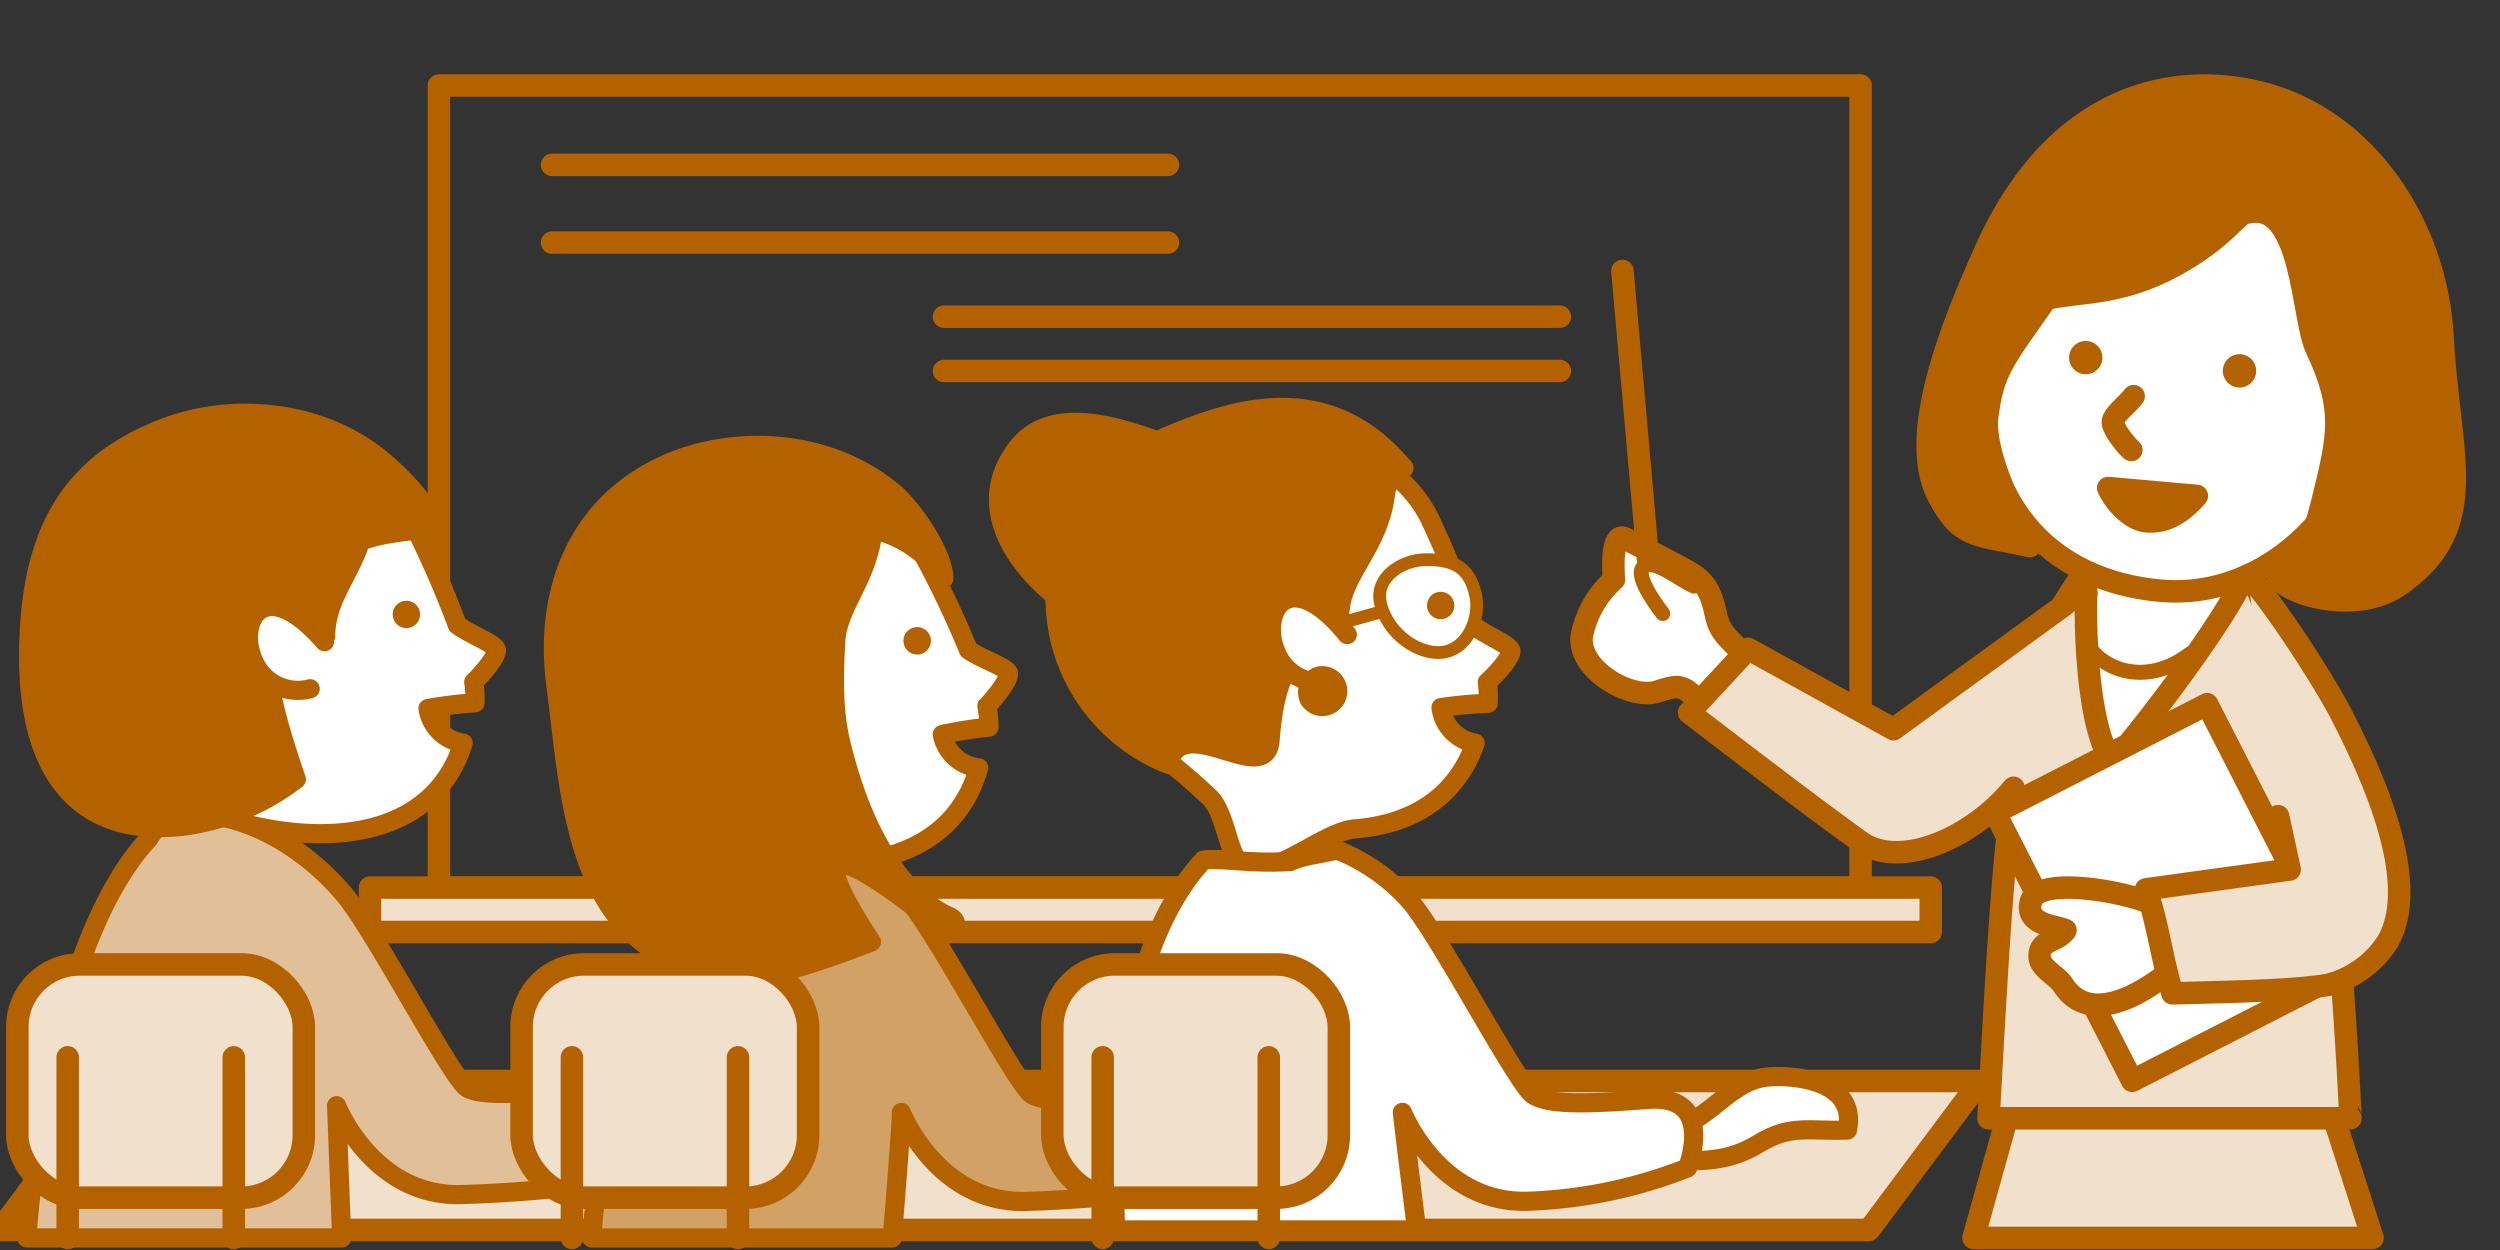 <svg id="レイヤー_1" data-name="レイヤー 1" xmlns="http://www.w3.org/2000/svg" width="300" height="150" viewBox="0 0 300 150"><rect x="0" y="0" width="300" height="150" fill="#333333" stroke="none"/><defs><style>.cls-1,.cls-11,.cls-15{fill:none;}.cls-1,.cls-10,.cls-11,.cls-12,.cls-13,.cls-14,.cls-15,.cls-2,.cls-3,.cls-6,.cls-7,.cls-8,.cls-9{stroke:#b46200;}.cls-1,.cls-10,.cls-11,.cls-12,.cls-13,.cls-14,.cls-15,.cls-2,.cls-3,.cls-5,.cls-6,.cls-7,.cls-8,.cls-9{stroke-linecap:round;stroke-linejoin:round;}.cls-1,.cls-10,.cls-2,.cls-8{stroke-width:2.7px;}.cls-2{fill:#f0e0cc;}.cls-14,.cls-3,.cls-5,.cls-8,.cls-9{fill:#fff;}.cls-12,.cls-3,.cls-5,.cls-6,.cls-7{stroke-width:2.3px;}.cls-10,.cls-13,.cls-4,.cls-7{fill:#b46200;}.cls-5{stroke:#003b82;}.cls-6{fill:#e1c099;}.cls-11,.cls-9{stroke-width:1.8px;}.cls-12{fill:#d2a166;}.cls-13{stroke-width:0.96px;}.cls-14,.cls-15{stroke-width:1.53px;}</style></defs><rect class="cls-1" x="52.67" y="10.26" width="170.6" height="96.25"/><rect class="cls-2" x="44.4" y="106.51" width="187.29" height="5.33"/><polygon class="cls-2" points="13.35 129.72 237.63 129.72 224.28 147.59 0 147.59 13.35 129.72"/><polygon class="cls-2" points="284.71 148.55 236.82 148.55 241.54 131.61 279.25 131.61 284.71 148.55"/><path class="cls-3" d="M13.44,78c.84-7.37,3.84-15.84,14.54-18.57C37.76,57,45.6,55.15,49.4,62.51A121.78,121.78,0,0,1,54.88,75c1.67,1.23,4.6,2.26,4.68,3s-1.5,2.67-2.71,3.84A14.41,14.41,0,0,1,57,84.34a47.73,47.73,0,0,0-5.64.68,4.94,4.94,0,0,0,4.22,4.15C52,100.44,39.82,101.28,30.21,99.05,19.16,96.49,12.43,86.93,13.44,78Z"/><path class="cls-4" d="M47.18,74.15a1.64,1.64,0,1,0,1.16-2A1.64,1.64,0,0,0,47.18,74.15Z"/><path class="cls-5" d="M71.9,138.46c4.44,0,7.54.17,11.19-2.07,3.85-2.36,6.08-1.46,10.66-1.64,1.23-5.9-6.32-6.69-9.66-6.35-5.12.5-7.86,7-13.19,6.09"/><path class="cls-6" d="M41,148.55H3.22s2.13-34.48,14.63-47.9c3-5.49,15.25-3.05,23.48,6.71,3.54,4.2,12.86,22,14.69,23.17s7.56.61,15.49,0c8.23-.63,4,11,4,11a173.4,173.4,0,0,1-20.12,1.82c-10.67.31-15-10.67-15-10.67C40.44,133.81,41,148.55,41,148.55Z"/><path class="cls-7" d="M3.44,78.15c.18-14.55,5.18-22.7,16.64-26.94,8.17-3,19.21-2.05,26.6,4.73a30.89,30.89,0,0,1,6,7.19c-2.64.66-6.28.62-9.43,1.83-1.31,4.13-4.16,7-4.17,11.39-3.72-2.43-4.25-1.73-5.31-.61-2.45,2.59-1.95,6.83,1.79,17.77a28.39,28.39,0,0,1-13.28,5.6C9.83,100.66,3.25,93.24,3.44,78.15Z"/><path class="cls-3" d="M38.94,77c-7.5-8.6-10.57-2.1-8.48,2.34a5.74,5.74,0,0,0,6.76,3.31"/><path class="cls-8" d="M198.83,83c-3.26,1-9.64-2.77-9-6.77a12.27,12.27,0,0,1,3.84-6.69s-.54-6,1.42-4.89c1.61.9,6.48,3.27,8.06,4.29,1.9,1.23,2.33,2.86,2.8,5s1.81,2.92,3.18,4.47c1.17,1.32,2,3.25,3.69,4,.81.37-5.89,4.66-5.89,4.66s-3.93-4-4.74-4.36S201,82.3,198.83,83Z"/><path class="cls-9" d="M203.26,70.33c-1.57-.64-4.9-3.48-6.07-2.28s2.34,5.57,2.34,5.57"/><path class="cls-8" d="M244.51,79c-2.13,6.41-3,15.67-3,15.67l37.88.28a110.24,110.24,0,0,0-4-16.38C273,72,268.49,67.32,264.47,63.81c-3.31-2.88-8.75-1.44-10.52.41C251.37,66.93,246.64,72.59,244.51,79Z"/><path class="cls-2" d="M277.12,87.29c-1.64-4.46-4.76-13.48-7.37-19.08-2.31,6-13.84,20.76-16.15,23.17-2.47-2.38-3.42-12.4-3.28-19.77l.06-.39-.06,0c0-1.07.08-2.07.15-3a18,18,0,0,0-2.61,4.28l-20.64,15-17.44-9.64-7.09,7.65s14.38,11.09,20.58,15.5c4.7,3.35,13.38-.4,18.35-6.48-1.41,9.82-2.06,22.91-3,39.66h43.44S280.29,95.94,277.12,87.29Z"/><path class="cls-8" d="M280.32,47.79c4.49-1.09,8.7,1.48,8.05,3.64-.55,1.79-1.38,4.45-6.31,5.39-4.63,9.08-13.32,14.88-22.73,14.07C246.24,69.76,236,60.57,238.05,40.81c.12-1.09-3.14,12,.49-3.23s14.4-18,18.29-19.59C266.18,14.26,284.18,17.2,280.32,47.79Z"/><path class="cls-4" d="M252.28,43.11a2,2,0,1,1-1.84-2.19A2,2,0,0,1,252.28,43.11Z"/><path class="cls-4" d="M270.73,44.7a2,2,0,1,1-1.83-2.19A2,2,0,0,1,270.73,44.7Z"/><path class="cls-1" d="M255.76,54c-.68-.58-2.18-2.48-2.22-3.32s1.83-2.2,2.5-3.14"/><path class="cls-8" d="M280.67,48c2-3.51,9.6-3.71,7.8,3.12a6.78,6.78,0,0,1-7.38,5.18"/><path class="cls-10" d="M263.62,59.51c-2.07,2.38-4,3.2-6,3.05-1.79-.13-3.74-2.07-4.64-4Z"/><rect class="cls-8" x="246.07" y="89.05" width="28.59" height="36.14" transform="translate(-20.22 130.3) rotate(-27.09)"/><path class="cls-8" d="M255.76,119.54c-3,1.38-6.2,1.73-8.18-1.33-.77-1.18-2.79-2-2.83-3.42-.06-2.07,2.2-1.76,3.11-3.17-1-.51-5.09-.59-4.1-3.56,1.14-3.42,15.23-.32,15.6,1.23L261,116A22.85,22.85,0,0,1,255.76,119.54Z"/><path class="cls-2" d="M269.73,69.05c3.07,3.2,9.2,12.74,11.22,16.66,3.35,6.55,9.72,19.86,5.62,27.21a12,12,0,0,1-7.27,5.28c-3.8.6-8.7.76-18.61,1-1.3-4.27-1.7-8.26-3.17-12.48l17.24-2.38-1.39-6.4"/><line class="cls-1" x1="197.75" y1="67" x2="194.69" y2="32.51"/><path class="cls-10" d="M293.1,40.42c-.7-13.26-9.08-26.19-21.94-29.34-9.92-2.44-24.3-.29-32.92,19-3.82,8.55-9.48,22.13-5.64,29.45,2.7,5.16,4.53,4.59,11,6,.31.4-5.85-10.25-5.13-15.6s1.67-6.42,7.1-14.09c4.21-.92,8.85-.41,15.32-3.93s7.74-6.65,8.86-6.41c6.6-1.51,6.48,12.65,8.2,16.3,3.43,7.26,2.75,10.33.72,18.49-1.42,5.66-2,5.62-5,7.89-2.66,2,8.13,6.29,14.19,2.08C298,63.26,293.85,54.65,293.1,40.42Z"/><path class="cls-11" d="M250.31,77c1.81,3.47,7.31,5.48,12.53,1.43"/><path class="cls-3" d="M74.91,82.44c.58-7.39,3.28-16,13.88-19.06,9.69-2.83,17.46-4.91,21.51,2.3A119.29,119.29,0,0,1,116.22,78c1.71,1.17,4.68,2.09,4.79,2.8s-1.41,2.72-2.58,3.93a15.38,15.38,0,0,1,.25,2.53,46.25,46.25,0,0,0-5.61.88,5,5,0,0,0,4.37,4c-3.25,11.39-15.35,12.65-25,10.76C81.27,100.7,74.21,91.39,74.91,82.44Z"/><path class="cls-4" d="M108.49,77.4a1.64,1.64,0,0,0,3.14-1,1.64,1.64,0,0,0-3.14,1Z"/><path class="cls-12" d="M106.2,107.91c0-10.36-11.13-16.21-16-11.64s-3.36,5.19-3.36,5.19Z"/><path class="cls-12" d="M107.07,148.55H71s2.13-33.68,14.63-47.09c3.05-5.49,15.25-3,23.48,6.71,3.54,4.2,12.87,22,14.7,23.17s7.56.61,15.48,0c8.23-.64,4,11,4,11a172.09,172.09,0,0,1-20.13,1.83c-10.67.31-15-10.67-15-10.67C108.22,134.62,107.07,148.55,107.07,148.55Z"/><path class="cls-7" d="M66.69,82.09c-1.45-11.22,2.62-22,13.92-26.67,8.06-3.3,19.12-2.72,26.75,3.79,2.27,1.95,5.87,7.26,5.9,10.19a14,14,0,0,0-8.5-5.86c-.5,5.72-4.24,9.28-4.47,13.34-.4,7.09,0,10.18,1,13.79,3.43,12.84,9,17.7,12.58,19.28.6.26,1.49,1-.14,2-3.29-2.43-21.62-17.84-9.15,1.08-6.15,2.4-12,4.27-14.93,4.16C68.93,116.39,68.64,97.05,66.69,82.09Z"/><path class="cls-7" d="M140.15,53.41c-3.75,2.33-11.66,12-13,18.54C122,68,116.73,60.8,122,53.83,125.07,49.81,130.7,49.61,140.15,53.41Z"/><path class="cls-3" d="M145.13,95.66c-7.95-7.6-13.84-9.16-12.83-16.2,1.06-7.34,4.9-24.24,15.68-26.65,9.85-2.2,20,2,23.63,9.51A118.77,118.77,0,0,1,176.71,75c1.63,1.27,4.54,2.39,4.6,3.1s-1.58,2.63-2.83,3.76a14.44,14.44,0,0,1,.1,2.54,48.5,48.5,0,0,0-5.66.51,4.94,4.94,0,0,0,4.1,4.27c-2.49,7-8.17,9.78-14.41,10.28-3.74.31-9.43,5.67-13,4.73C147.32,103.56,147.35,97.79,145.13,95.66Z"/><path class="cls-3" d="M199.84,139.31c4.44,0,7.54.17,11.19-2.07,3.85-2.36,6.08-1.46,10.66-1.63,1.23-5.91-6.32-6.69-9.66-6.36-5.12.51-7.86,7-13.19,6.1"/><path class="cls-3" d="M170,147.59H133.89s-2-30.95,10.52-44.37c2-.33,5.38.47,10.41.16,1.91-.83,3.6-.83,5.59-1.4a23.12,23.12,0,0,1,8.86,6.23c3.54,4.2,12.87,22,14.7,23.17s5.87,1.16,13.8.55c8.23-.63,4.73,8.22,4.73,8.22a57.34,57.34,0,0,1-19.21,4c-10.67.3-15-10.67-15-10.67C168.38,134.67,170,147.59,170,147.59Z"/><path class="cls-7" d="M140.2,91.72A21.45,21.45,0,0,1,127,75.87c-1.94-11.14,3-19.23,12.94-23.46,8-3.4,19-7,27.93,3.06,1.8,2-.88-1.49-1.69,4.35-.87,5.68-4.83,9-5.32,13-.86,7.05-7.34,1-8.45,16C152,94.72,141.8,85.07,140.2,91.72Z"/><path class="cls-3" d="M161.67,76.15c-7.24-8.82-10.51-2.41-8.54,2.09a5.75,5.75,0,0,0,6.66,3.51"/><path class="cls-13" d="M156.49,84.19a2.52,2.52,0,1,0,1.34-3.63A2.77,2.77,0,0,0,156.49,84.19Z"/><path class="cls-14" d="M165.64,72.3c.87,4,5,6.52,7.8,5.92s4.21-4.13,3.64-6.77c-.69-3.18-2.37-4.33-6-4.29C168.16,67.19,165,69.33,165.64,72.3Z"/><path class="cls-4" d="M171.29,73.06a1.64,1.64,0,1,0,1.22-2A1.64,1.64,0,0,0,171.29,73.06Z"/><line class="cls-15" x1="165.64" y1="73.45" x2="160.75" y2="74.81"/><rect class="cls-2" x="2.08" y="115.73" width="34.38" height="27.99" rx="7.5"/><line class="cls-1" x1="8.12" y1="126.88" x2="8.12" y2="148.55"/><line class="cls-1" x1="28.05" y1="126.88" x2="28.05" y2="148.55"/><rect class="cls-2" x="62.59" y="115.73" width="34.38" height="27.99" rx="7.5"/><line class="cls-1" x1="68.63" y1="126.88" x2="68.63" y2="148.55"/><line class="cls-1" x1="88.56" y1="126.88" x2="88.56" y2="148.55"/><rect class="cls-2" x="126.28" y="115.73" width="34.38" height="27.99" rx="7.5"/><line class="cls-1" x1="132.32" y1="126.88" x2="132.32" y2="148.55"/><line class="cls-1" x1="152.25" y1="126.88" x2="152.25" y2="148.55"/><line class="cls-1" x1="66.25" y1="19.78" x2="140.15" y2="19.78"/><line class="cls-1" x1="66.25" y1="29.11" x2="140.15" y2="29.11"/><line class="cls-1" x1="113.28" y1="38" x2="187.18" y2="38"/><line class="cls-1" x1="113.28" y1="44.52" x2="187.18" y2="44.52"/></svg>
